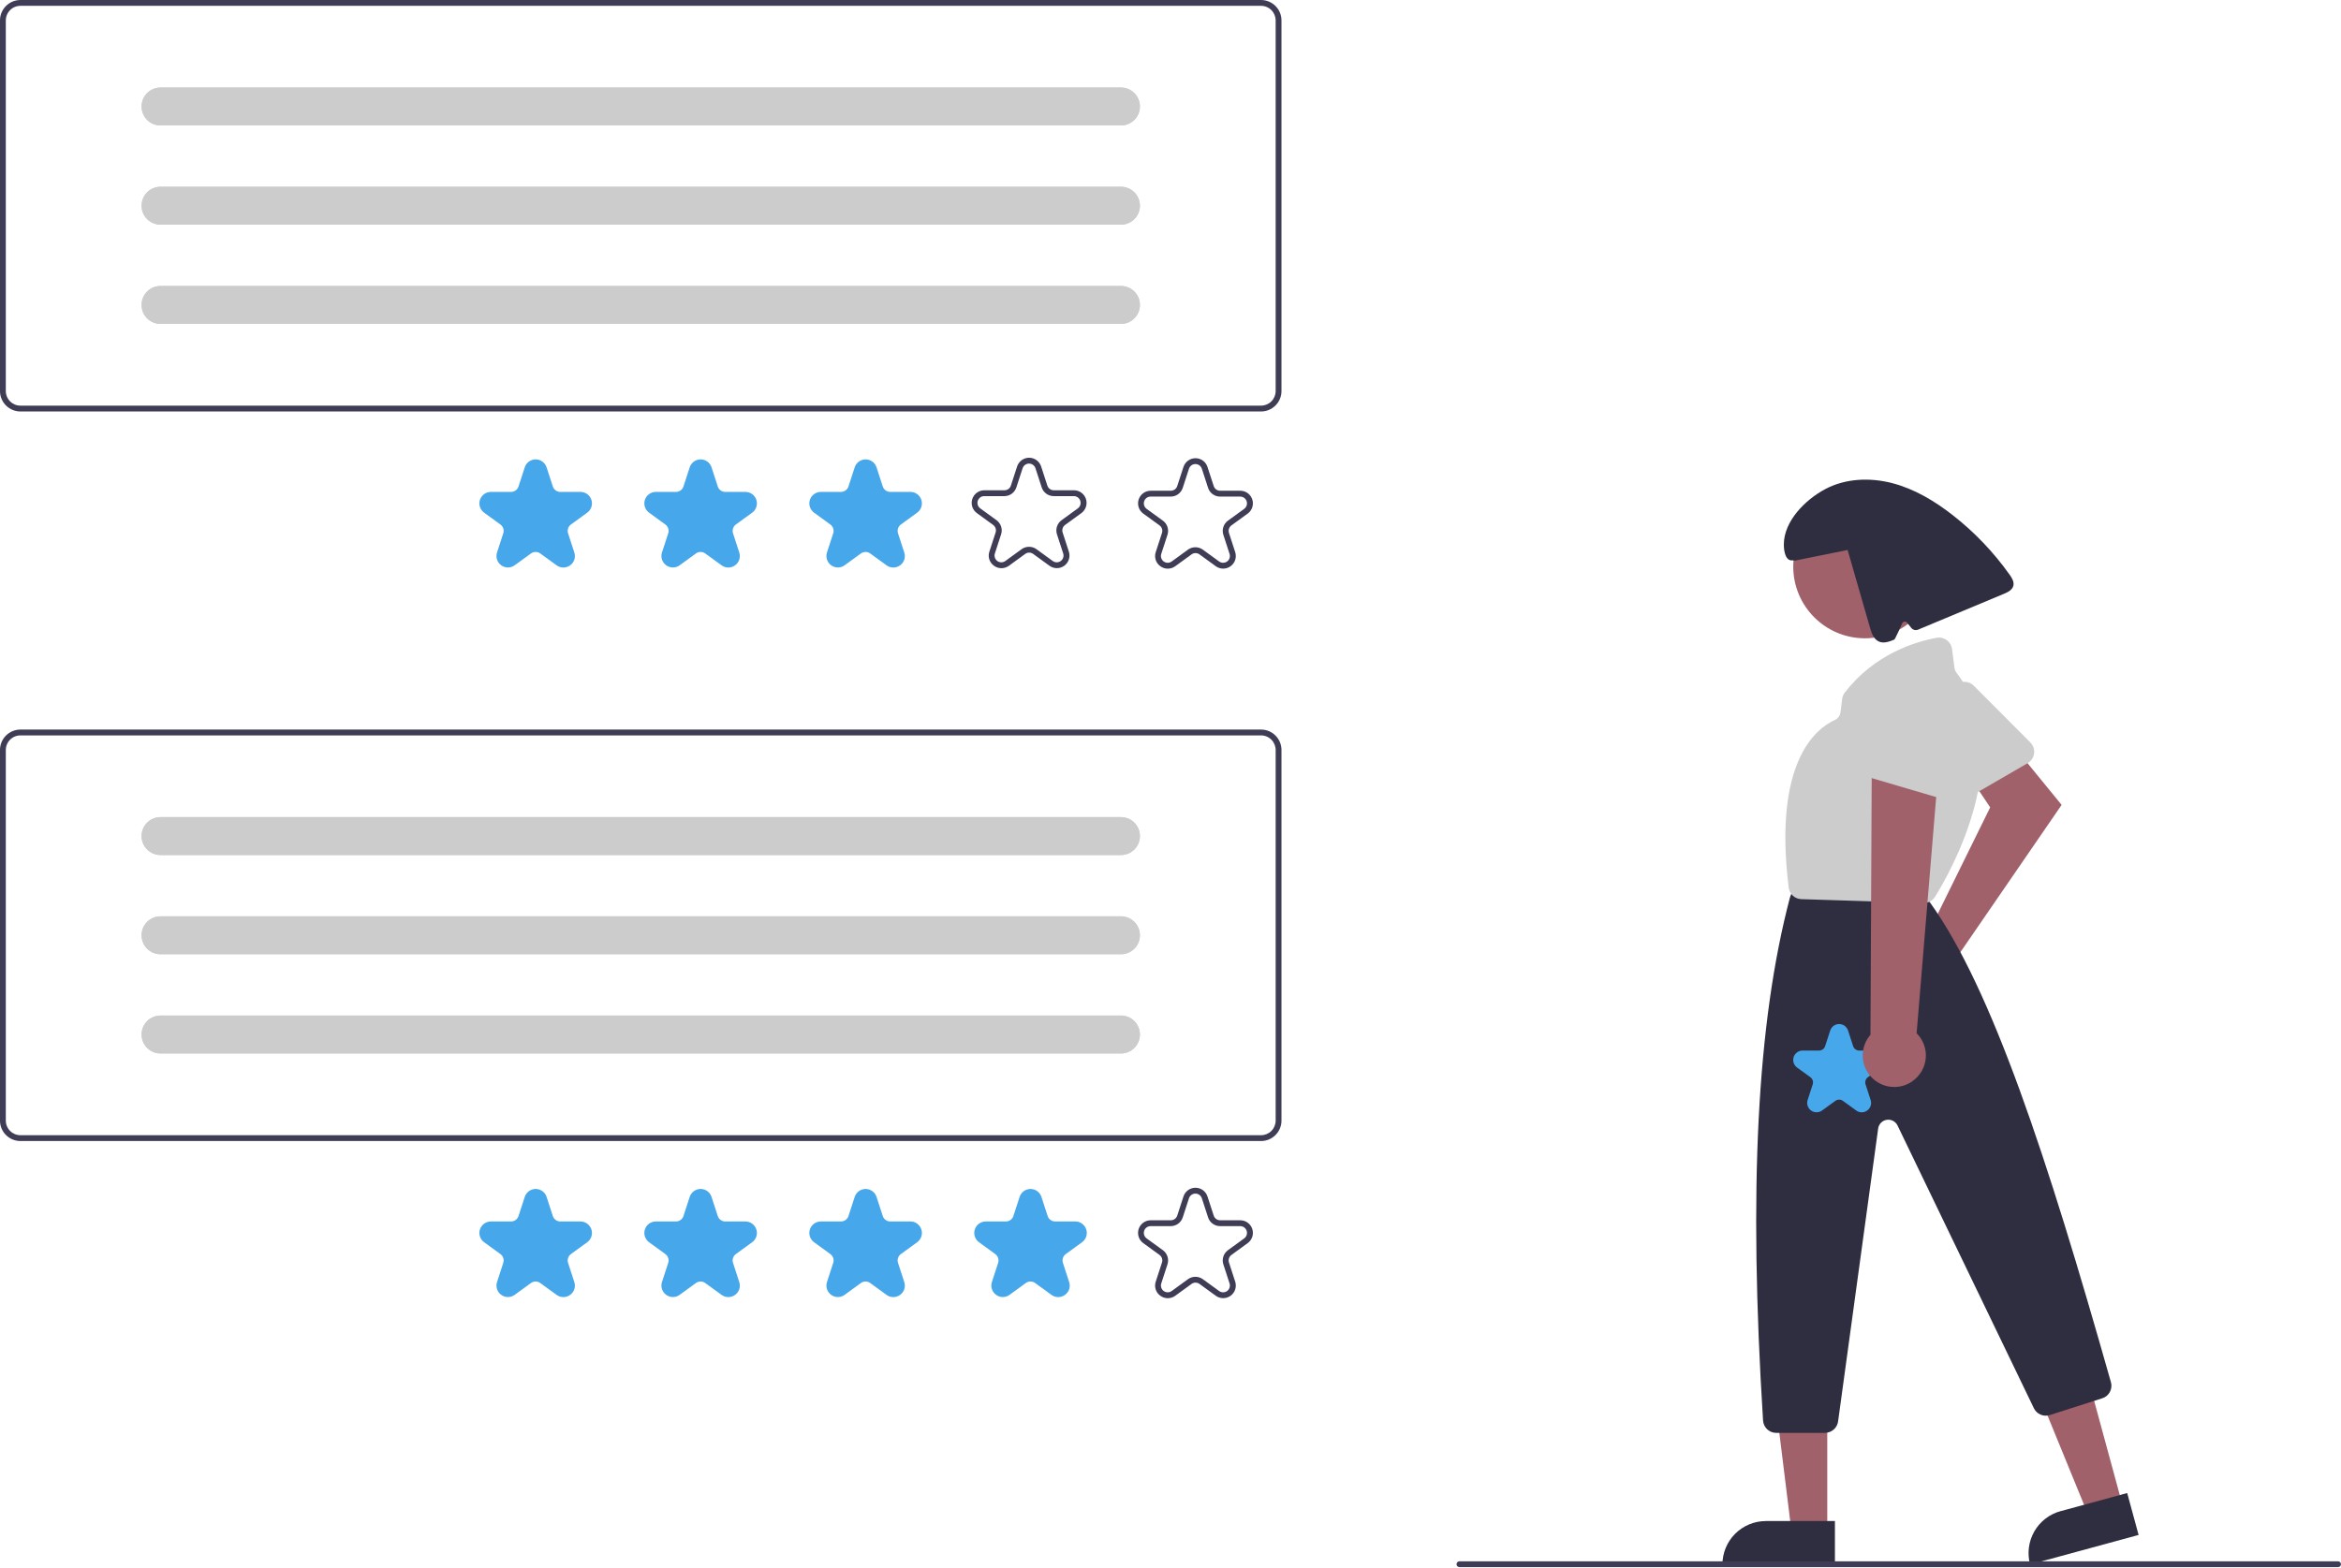 <svg fill="none" height="67" viewBox="0 0 100 67" width="100" xmlns="http://www.w3.org/2000/svg" xmlns:xlink="http://www.w3.org/1999/xlink"><clipPath id="a"><path d="m0 0h100v66.962h-100z"/></clipPath><g clip-path="url(#a)"><path d="m82.081 40.09c.066-.02.134-.034.202-.043l2.731-5.548-.834-1.25 1.722-1.505 2.164 2.649-4.408 6.415c.108.243.141.512.092.774s-.176.501-.364.689c-.189.187-.43.313-.691.36s-.531.013-.773-.097c-.242-.11-.445-.291-.581-.519-.137-.228-.2-.492-.183-.757.017-.265.115-.519.28-.727s.39-.361.644-.439z" fill="#a0616a"/><path d="m86.742 32.51c-.037.039-.08.073-.127.1l-2.794 1.62c-.067.039-.142.064-.219.072-.077.009-.155.001-.229-.022-.074-.023-.143-.061-.201-.112s-.106-.114-.139-.184l-1.359-2.871c-.058-.121-.07-.258-.035-.388.035-.129.116-.241.227-.316l1.732-1.178c.108-.073.238-.107.369-.095s.252.07.344.162l2.421 2.429c.103.103.162.243.164.389s-.053.287-.153.393z" fill="#ccc"/><path d="m90.665 64.304-1.475.401-2.25-5.499 2.177-.592z" fill="#a0616a"/><path d="m88.022 64.571 2.845-.774.487 1.791-4.636 1.261c-.064-.235-.081-.481-.05-.723.031-.242.109-.475.23-.687.121-.212.283-.397.475-.546s.413-.259.648-.323z" fill="#2f2e41"/><path d="m78.055 65.43-1.529-0-.727-5.897 2.256 0z" fill="#a0616a"/><path d="m75.434 64.993h2.948v1.856h-4.805c0-.244.048-.485.141-.71s.23-.43.402-.602c.172-.172.377-.309.602-.402.225-.093.467-.141.71-.141z" fill="#2f2e41"/><path d="m79.665 27.274c1.692 0 3.063-1.371 3.063-3.063 0-1.692-1.371-3.063-3.063-3.063-1.691 0-3.063 1.371-3.063 3.063 0 1.691 1.371 3.063 3.063 3.063z" fill="#a0616a"/><path d="m77.961 61.226h-2.089c-.143-0-.28-.055-.384-.153s-.167-.232-.176-.374c-.623-9.896-.258-16.995 1.146-22.34.006-.023.014-.046.023-.069l.112-.28c.041-.104.113-.194.206-.257.093-.063.203-.096.315-.096h4.296c.081-0.0.161.017.234.051.074.034.139.083.192.145l.584.681c.011.013.022.027.032.041 2.631 3.669 4.989 10.843 7.72 20.485.04.14.024.29-.045.419s-.185.225-.324.269l-2.245.718c-.129.041-.268.034-.392-.02-.124-.053-.225-.149-.284-.271l-5.826-12.084c-.041-.084-.108-.153-.191-.197-.083-.043-.178-.059-.271-.044-.093.015-.178.059-.244.126-.066.067-.108.153-.121.246l-1.712 12.518c-.019.134-.085.257-.188.346s-.233.138-.368.139z" fill="#2f2e41"/><path d="m82.183 38.585c-.006 0-.012-0-.018-0l-5.218-.165c-.134-.004-.263-.056-.362-.146-.099-.091-.162-.214-.178-.347-.661-5.355 1.153-6.789 1.963-7.157.068-.03.126-.078.17-.138.044-.06.072-.13.081-.204l.07-.561c.012-.099.05-.193.111-.273 1.271-1.647 3.007-2.174 3.928-2.342.075-.013.151-.011.225.006.074.017.144.049.205.094.061.045.113.102.151.167.039.065.064.138.073.213l.105.806c.011.077.041.15.089.211 2.651 3.466-.302 8.582-.921 9.573-.051.08-.121.147-.204.193-.083.046-.177.07-.272.07z" fill="#ccc"/><path d="m85.844 24.556c-.683-.962-1.502-1.82-2.432-2.546-.773-.604-1.633-1.119-2.582-1.366s-1.998-.205-2.863.256c-.866.46-1.761 1.375-1.767 2.355-.002.315.078.741.389.687l.09.012c.749-.151 1.497-.302 2.245-.454.319 1.106.638 2.213.956 3.319.067.233.157.494.379.593.208.094.45.005.66-.083.035-.015.333-.684.333-.684.007-.021.02-.039.037-.054.017-.014.038-.024.059-.027.022-.004.044-.002.065.006.021.008.039.021.053.039l.177.221c.034.042.081.072.133.086.052.013.108.009.158-.011 1.221-.509 2.441-1.019 3.662-1.529.169-.07.357-.162.406-.339.047-.169-.056-.339-.158-.482z" fill="#2f2e41"/><path d="m99.875 66.962h-37.533c-.033 0-.065-.013-.088-.036s-.036-.055-.036-.088.013-.065.036-.088.055-.036.088-.036h37.533c.033 0 .065.013.088.036s.036.055.036.088-.013.065-.036.088-.055.036-.088.036z" fill="#3f3d56"/><path d="m79.527 47.529c-.085-0-.167-.028-.235-.078l-.568-.412c-.047-.034-.104-.053-.162-.053-.058 0-.115.018-.162.053l-.568.412c-.068.05-.151.076-.235.076s-.167-.027-.235-.076c-.068-.05-.119-.12-.146-.2-.026-.081-.026-.167 0-.248l.217-.667c.018-.055.018-.115 0-.171-.018-.056-.053-.104-.101-.138l-.568-.412c-.068-.05-.119-.12-.145-.2-.026-.08-.026-.167 0-.248.026-.081.077-.151.146-.2.068-.05.151-.077.235-.077h.702c.058 0.0.115-.018.162-.052.047-.034.082-.083.1-.138l.217-.667c.026-.081.077-.151.145-.2.069-.05.151-.076.235-.076.085 0 .167.027.236.076.068.05.119.12.145.2l.217.667c.018.056.053.104.1.138.047.034.104.053.162.052h.702c.085 0 .167.027.235.077.069.05.119.12.146.2.026.081.026.167 0 .248-.026.081-.077.151-.145.2l-.568.412c-.047.034-.082.083-.101.138-.018.055-.018.115 0.0.171l.217.667c.027.08.028.167.001.248-.026.081-.078.151-.147.2-.068.05-.151.078-.235.078z" fill="#47a7eb"/><path d="m81.696 46.196c.16-.113.294-.259.392-.428.098-.17.157-.359.174-.554.017-.195-.01-.392-.077-.575s-.174-.351-.313-.489l.969-11.705-2.886.397-.055 11.373c-.216.249-.334.568-.331.898.003.33.127.647.349.891s.525.399.853.435c.328.036.657-.05.926-.241z" fill="#a0616a"/><path d="m83.03 34.129c-.054 0-.108-.008-.16-.023l-3.098-.911c-.074-.022-.144-.059-.203-.109s-.108-.112-.142-.181c-.034-.07-.054-.146-.057-.223-.003-.078.009-.155.037-.227l1.147-2.962c.048-.125.139-.229.257-.292.118-.063.255-.082.386-.053l2.047.445c.128.028.242.099.322.202.081.103.123.231.119.361l-.095 3.428c-.004.146-.065.284-.169.386-.104.102-.244.159-.39.16z" fill="#ccc"/><path d="m53.868 48.756h-52.996c-.231-0-.453-.092-.617-.256-.164-.164-.256-.386-.256-.617v-15.836c0-.231.092-.453.256-.617.164-.164.386-.256.617-.256h52.996c.231 0.0.453.092.617.256.164.164.256.386.256.617v15.836c-0.0.232-.092.453-.256.617-.164.164-.386.256-.617.256zm-52.996-17.333c-.165 0-.324.066-.441.183-.117.117-.183.275-.183.441v15.836c0.0.165.066.324.183.441.117.117.275.183.441.183h52.996c.165-0.0.324-.066.441-.183s.183-.275.183-.441v-15.836c-0-.165-.066-.324-.183-.441-.117-.117-.275-.183-.441-.183z" fill="#3f3d56"/><path d="m24.063 55.424c-.104-0-.205-.034-.289-.096l-.695-.505c-.058-.042-.127-.065-.199-.065-.071 0-.141.023-.199.065l-.695.505c-.084.061-.185.094-.288.094-.104 0-.205-.033-.288-.094-.084-.061-.146-.147-.178-.245-.032-.099-.032-.205 0-.303l.266-.817c.022-.068.022-.141 0-.209-.022-.068-.065-.127-.123-.169l-.695-.505c-.084-.061-.146-.147-.178-.245s-.032-.205 0-.303.095-.184.178-.245c.084-.061.185-.094.288-.094h.86c.071 0.0.141-.022.199-.064.058-.042.101-.101.123-.169l.266-.817c.032-.099.094-.184.178-.245.084-.061.185-.094.289-.094.104 0 .205.033.288.094.084.061.146.147.178.245l.266.817c.022.068.065.127.123.169.058.042.127.065.199.064h.86c.104 0.0.205.033.288.094s.146.147.178.245.032.205 0 .303-.094.184-.178.245l-.695.505c-.058.042-.101.101-.123.169-.022.068-.022.141 0.0.209l.266.817c.033.099.034.205.002.304-.032.099-.095.185-.18.245-.084.062-.185.095-.288.096z" fill="#47a7eb"/><path d="m31.11 55.424c-.104-0-.205-.034-.289-.096l-.695-.505c-.058-.042-.127-.065-.199-.065-.071 0-.141.023-.199.065l-.695.505c-.084.061-.185.094-.288.094-.104 0-.205-.033-.289-.094-.084-.061-.146-.147-.178-.245-.032-.099-.032-.205 0-.303l.266-.817c.022-.068.022-.141 0-.209-.022-.068-.065-.127-.123-.169l-.695-.505c-.084-.061-.146-.147-.178-.245s-.032-.205 0-.303c.032-.099.095-.184.178-.245.084-.061.185-.094.288-.094h.86c.071 0.0.141-.022.199-.064.058-.042.101-.101.123-.169l.266-.817c.032-.099.095-.184.178-.245.084-.061.185-.094.289-.094.104 0 .205.033.288.094.084.061.146.147.178.245l.266.817c.022.068.065.127.123.169.058.042.128.065.199.064h.86c.104 0.0.205.033.288.094s.146.147.178.245.032.205 0 .303-.094.184-.178.245l-.695.505c-.058.042-.101.101-.123.169-.022.068-.022.141 0.0.209l.266.817c.033.099.034.205.002.304-.032.099-.095.185-.18.245-.084.062-.185.095-.288.096z" fill="#47a7eb"/><path d="m38.156 55.424c-.104-0-.205-.034-.288-.096l-.695-.505c-.058-.042-.127-.065-.199-.065s-.141.023-.199.065l-.695.505c-.084.061-.185.094-.288.094-.104 0-.205-.033-.288-.094s-.146-.147-.178-.245c-.032-.099-.032-.205 0-.303l.266-.817c.022-.068.022-.141 0-.209-.022-.068-.065-.127-.123-.169l-.695-.505c-.084-.061-.146-.147-.178-.245-.032-.099-.032-.205 0-.303.032-.099.094-.184.178-.245s.185-.094.288-.094h.86c.071 0.0.141-.022.199-.064.058-.042.101-.101.123-.169l.266-.817c.032-.099.094-.184.178-.245.084-.061.185-.094.288-.094s.205.033.289.094c.084.061.146.147.178.245l.266.817c.022.068.065.127.123.169.058.042.127.065.199.064h.86c.104 0.0.205.033.288.094.084.061.146.147.178.245.032.099.032.205 0 .303-.032.099-.095.184-.178.245l-.695.505c-.058.042-.101.101-.123.169-.022.068-.022.141 0.0.209l.266.817c.033.099.034.205.002.304-.032.099-.095.185-.18.245-.084.062-.185.095-.289.096z" fill="#47a7eb"/><path d="m45.202 55.424c-.104-0-.205-.034-.289-.096l-.695-.505c-.058-.042-.127-.065-.199-.065-.071 0-.141.023-.199.065l-.695.505c-.084.061-.185.094-.288.094-.104 0-.205-.033-.288-.094s-.146-.147-.178-.245c-.032-.099-.032-.205-0-.303l.266-.817c.022-.068.022-.141 0-.209-.022-.068-.065-.127-.123-.169l-.695-.505c-.084-.061-.146-.147-.178-.245-.032-.099-.032-.205 0-.303.032-.099.094-.184.178-.245.084-.061.185-.094.288-.094h.86c.071 0.0.141-.022.199-.064.058-.042.101-.101.123-.169l.266-.817c.032-.099.094-.184.178-.245.084-.061.185-.094.288-.094s.205.033.288.094c.084.061.146.147.178.245l.266.817c.022.068.065.127.123.169.058.042.127.065.199.064h.86c.104 0 .205.033.288.094.084.061.146.147.178.245.032.099.032.205 0 .303-.032.099-.094.184-.178.245l-.695.505c-.058.042-.101.101-.123.169-.022.068-.022.141 0.0.209l.266.817c.033.099.034.205.002.304-.032.099-.095.185-.18.245-.084.062-.185.095-.288.096z" fill="#47a7eb"/><path d="m49.883 55.472c-.114-0-.225-.037-.317-.105-.093-.066-.163-.16-.198-.269-.035-.109-.035-.226.002-.334l.266-.817c.019-.058.019-.121 0-.179-.019-.058-.056-.109-.105-.145l-.695-.505c-.092-.067-.161-.161-.196-.27s-.035-.225 0-.333.104-.203.196-.27c.092-.067.203-.103.317-.103h.86c.061 0.0.121-.019.17-.055.05-.036.086-.087.105-.145l.266-.817c.035-.108.104-.203.196-.27s.203-.103.317-.103c.114 0 .225.036.317.103.092.067.161.161.196.27l.266.817c.019.058.056.109.105.145.05.036.109.055.17.055h.86c.114 0 .225.036.317.103.092.067.161.161.196.27s.035.225 0 .333-.104.203-.196.27l-.695.505c-.05.036-.086.087-.105.145-.019.058-.019.121 0.0.179l.266.817c.035.108.035.225 0 .333s-.104.203-.196.27c-.092.067-.203.103-.317.103s-.225-.036-.317-.103l-.695-.505c-.049-.036-.109-.056-.17-.056s-.121.019-.17.056l-.695.505c-.092.068-.203.104-.317.105zm1.183-.915c.114 0 .225.036.317.103l.695.505c.05.036.109.055.17.055.061 0.0.121-.019.17-.055.05-.036.086-.087.105-.145s.019-.121 0-.179l-.266-.817c-.035-.108-.035-.225-0-.333.035-.108.104-.203.196-.27l.695-.505c.05-.036.086-.087.105-.145s.019-.121 0-.179-.056-.109-.105-.145c-.05-.036-.109-.055-.17-.055h-.86c-.114 0-.225-.036-.317-.103-.092-.067-.161-.161-.196-.27l-.266-.817c-.019-.058-.056-.109-.105-.145s-.109-.055-.17-.055-.121.019-.17.055-.086.087-.105.145l-.266.817c-.035.108-.104.203-.196.27-.092.067-.203.103-.317.103h-.86c-.061 0-.121.019-.17.055-.05.036-.086.087-.105.145s-.019.121 0 .179.056.109.105.145l.695.505c.092.067.161.161.196.27.035.108.035.225-0.0.333l-.266.817c-.019.058-.019.121 0 .179.019.058.056.109.105.145.05.036.109.055.17.055s.121-.019.17-.055l.695-.505c.092-.067.203-.103.317-.103z" fill="#3f3d56"/><g fill="#ccc"><path d="m6.858 34.915c-.215 0-.421.085-.573.237-.152.152-.237.358-.237.573 0 .215.085.421.237.573.152.152.358.237.573.237h41.025c.215 0 .421-.085.573-.237s.237-.358.237-.573c0-.215-.085-.421-.237-.573-.152-.152-.358-.237-.573-.237z"/><path d="m6.858 39.154c-.215 0-.421.085-.573.237-.152.152-.237.358-.237.573 0 .215.085.421.237.573.152.152.358.237.573.237h41.025c.215 0 .421-.085.573-.237s.237-.358.237-.573c0-.215-.085-.421-.237-.573s-.358-.237-.573-.237z"/><path d="m6.858 43.394c-.215 0-.421.085-.573.237-.152.152-.237.358-.237.573 0 .215.085.421.237.573.152.152.358.237.573.237h41.025c.215 0 .421-.085.573-.237s.237-.358.237-.573c0-.215-.085-.421-.237-.573s-.358-.237-.573-.237z"/><path d="m6.858 34.915c-.215 0-.421.085-.573.237-.152.152-.237.358-.237.573 0 .215.085.421.237.573.152.152.358.237.573.237h41.025c.215 0 .421-.085.573-.237s.237-.358.237-.573c0-.215-.085-.421-.237-.573-.152-.152-.358-.237-.573-.237z"/><path d="m6.858 39.154c-.215 0-.421.085-.573.237-.152.152-.237.358-.237.573 0 .215.085.421.237.573.152.152.358.237.573.237h41.025c.215 0 .421-.085.573-.237s.237-.358.237-.573c0-.215-.085-.421-.237-.573s-.358-.237-.573-.237z"/><path d="m6.858 43.394c-.215 0-.421.085-.573.237-.152.152-.237.358-.237.573 0 .215.085.421.237.573.152.152.358.237.573.237h41.025c.215 0 .421-.085.573-.237s.237-.358.237-.573c0-.215-.085-.421-.237-.573s-.358-.237-.573-.237z"/></g><path d="m53.868 17.582h-52.996c-.231-0-.453-.092-.617-.256-.164-.164-.256-.386-.256-.617v-15.836c0-.231.092-.453.256-.617.164-.164.386-.256.617-.256h52.996c.231 0.0.453.092.617.256.164.164.256.386.256.617v15.836c-0.0.231-.092.453-.256.617-.164.164-.386.256-.617.256zm-52.996-17.333c-.165 0-.324.066-.441.183-.117.117-.183.275-.183.441v15.836c0.0.165.066.324.183.441.117.117.275.183.441.183h52.996c.165-0.0.324-.066.441-.183s.183-.275.183-.441v-15.836c-0-.165-.066-.324-.183-.441s-.275-.183-.441-.183z" fill="#3f3d56"/><path d="m24.063 24.25c-.104-0-.205-.034-.289-.096l-.695-.505c-.058-.042-.127-.065-.199-.065-.071 0-.141.023-.199.065l-.695.505c-.084.061-.185.094-.288.094-.104 0-.205-.033-.288-.094-.084-.061-.146-.147-.178-.245-.032-.099-.032-.205 0-.303l.266-.817c.022-.068.022-.141 0-.209-.022-.068-.065-.127-.123-.169l-.695-.505c-.084-.061-.146-.147-.178-.245s-.032-.205 0-.303.095-.184.178-.245c.084-.061.185-.094.288-.094h.86c.071 0.0.141-.022.199-.064s.101-.101.123-.169l.266-.817c.032-.099.094-.184.178-.245.084-.061.185-.094.289-.094.104 0 .205.033.288.094.084.061.146.147.178.245l.266.817c.022.068.065.127.123.169s.127.065.199.064h.86c.104 0 .205.033.288.094.084.061.146.147.178.245s.032.205 0 .303-.094.184-.178.245l-.695.505c-.058.042-.101.101-.123.169-.022.068-.022.141 0.0.209l.266.817c.033.099.034.205.002.304s-.095.185-.18.245c-.084.062-.185.095-.288.096z" fill="#47a7eb"/><path d="m31.11 24.25c-.104-0-.205-.034-.289-.096l-.695-.505c-.058-.042-.127-.065-.199-.065-.071 0-.141.023-.199.065l-.695.505c-.084.061-.185.094-.288.094-.104 0-.205-.033-.289-.094-.084-.061-.146-.147-.178-.245-.032-.099-.032-.205 0-.303l.266-.817c.022-.068.022-.141 0-.209-.022-.068-.065-.127-.123-.169l-.695-.505c-.084-.061-.146-.147-.178-.245-.032-.099-.032-.205 0-.303.032-.099.095-.184.178-.245.084-.061.185-.094.288-.094h.86c.071 0.0.141-.022.199-.064s.101-.101.123-.169l.266-.817c.032-.099.095-.184.178-.245.084-.061.185-.094.289-.094.104 0 .205.033.288.094.084.061.146.147.178.245l.266.817c.022.068.065.127.123.169s.128.065.199.064h.86c.104 0 .205.033.288.094.084.061.146.147.178.245s.032.205 0 .303c-.032.099-.094.184-.178.245l-.695.505c-.058.042-.101.101-.123.169-.022.068-.022.141 0.0.209l.266.817c.033.099.034.205.002.304s-.095.185-.18.245c-.084.062-.185.095-.288.096z" fill="#47a7eb"/><path d="m38.156 24.25c-.104-0-.205-.034-.288-.096l-.695-.505c-.058-.042-.127-.065-.199-.065s-.141.023-.199.065l-.695.505c-.084.061-.185.094-.288.094-.104 0-.205-.033-.288-.094s-.146-.147-.178-.245c-.032-.099-.032-.205 0-.303l.266-.817c.022-.068.022-.141 0-.209-.022-.068-.065-.127-.123-.169l-.695-.505c-.084-.061-.146-.147-.178-.245-.032-.099-.032-.205 0-.303.032-.099.094-.184.178-.245.084-.061.185-.094.288-.094h.86c.071 0.0.141-.022.199-.064.058-.042.101-.101.123-.169l.266-.817c.032-.099.094-.184.178-.245.084-.061.185-.094.288-.094s.205.033.289.094c.084.061.146.147.178.245l.266.817c.022.068.065.127.123.169s.127.065.199.064h.86c.104 0 .205.033.288.094.084.061.146.147.178.245.032.099.032.205 0 .303-.032.099-.095.184-.178.245l-.695.505c-.058.042-.101.101-.123.169-.022.068-.022.141 0.0.209l.266.817c.033.099.034.205.002.304-.032.099-.095.185-.18.245-.084.062-.185.095-.289.096z" fill="#47a7eb"/><path d="m49.883 24.299c-.114-0-.225-.037-.317-.105-.093-.066-.163-.161-.198-.269-.035-.109-.035-.226.002-.334l.266-.817c.019-.058.019-.121 0-.179-.019-.058-.056-.109-.105-.145l-.695-.505c-.092-.067-.161-.161-.196-.27-.035-.108-.035-.225 0-.333s.104-.203.196-.27c.092-.067.203-.103.317-.103h.86c.061 0.0.121-.019.17-.055.05-.036.086-.087.105-.145l.266-.817c.035-.108.104-.203.196-.27s.203-.103.317-.103c.114 0 .225.036.317.103.092.067.161.161.196.27l.266.817c.019.058.056.109.105.145.05.036.109.055.17.055h.86c.114 0 .225.036.317.103.092.067.161.161.196.27s.035.225 0 .333c-.035.108-.104.203-.196.27l-.695.505c-.05.036-.086.087-.105.145-.019.058-.019.121 0.0.179l.266.817c.035.108.035.225 0 .333s-.104.203-.196.27c-.092.067-.203.103-.317.103s-.225-.036-.317-.103l-.695-.505c-.049-.036-.109-.056-.17-.056s-.121.019-.17.056l-.695.505c-.092.068-.203.104-.317.105zm1.183-.915c.114 0 .225.036.317.103l.695.505c.05.036.109.055.17.055s.121-.019.17-.055c.05-.036.086-.087.105-.145s.019-.121 0-.179l-.266-.817c-.035-.108-.035-.225-0-.333s.104-.203.196-.27l.695-.505c.05-.036.086-.087.105-.145s.019-.121 0-.179-.056-.109-.105-.145c-.05-.036-.109-.055-.17-.055h-.86c-.114 0-.225-.036-.317-.103-.092-.067-.161-.161-.196-.27l-.266-.817c-.019-.058-.056-.109-.105-.145-.05-.036-.109-.055-.17-.055s-.121.019-.17.055c-.05.036-.086.087-.105.145l-.266.817c-.035.108-.104.203-.196.27-.092.067-.203.103-.317.103h-.86c-.061 0-.121.019-.17.055-.05.036-.086.087-.105.145s-.019.121 0 .179.056.109.105.145l.695.505c.092.067.161.161.196.27.035.108.035.225-0.0.333l-.266.817c-.019.058-.019.121 0 .179.019.058.056.109.105.145.05.036.109.055.17.055s.121-.019.17-.055l.695-.505c.092-.067.203-.103.317-.103z" fill="#3f3d56"/><path d="m42.776 24.279c-.114-.001-.225-.037-.317-.105-.093-.066-.162-.16-.198-.269s-.035-.226.002-.334l.266-.817c.019-.058.019-.121 0-.179s-.056-.109-.105-.145l-.695-.505c-.092-.067-.161-.161-.196-.27s-.035-.225 0-.333.104-.203.196-.27.203-.103.317-.103h.86c.061 0.0.121-.019.171-.055.05-.036.086-.087.105-.145l.266-.817c.035-.108.104-.203.196-.27.092-.067.203-.103.317-.103.114 0 .225.036.317.103.092.067.161.161.196.27l.266.817c.019.058.056.109.105.145s.109.055.171.055h.86c.114 0 .225.036.317.103s.161.161.196.27c.035.108.035.225 0 .333-.035.108-.104.203-.196.27l-.695.505c-.05.036-.087.087-.105.145s-.019.121 0.0.179l.266.817c.035.108.035.225 0 .333-.035.108-.104.203-.196.27-.092.067-.203.103-.317.103-.114 0-.225-.036-.317-.103l-.695-.505c-.05-.036-.109-.056-.17-.056-.061 0-.121.019-.17.056l-.695.505c-.092.068-.203.104-.317.105zm1.183-.915c.114 0 .225.036.317.103l.695.505c.05.036.109.055.17.055s.121-.019.17-.055c.05-.036.086-.087.105-.145.019-.058.019-.121 0-.179l-.266-.817c-.035-.108-.035-.225-0-.333.035-.108.104-.203.196-.27l.695-.505c.05-.036.086-.087.105-.145.019-.058.019-.121 0-.179-.019-.058-.056-.109-.105-.145-.05-.036-.109-.055-.17-.055h-.86c-.114 0-.225-.036-.317-.103-.092-.067-.161-.161-.196-.27l-.266-.817c-.019-.058-.056-.109-.105-.145-.05-.036-.109-.055-.17-.055s-.121.019-.17.055c-.05.036-.086.087-.105.145l-.266.817c-.035.108-.103.203-.196.27-.092.067-.203.103-.317.103h-.86c-.061 0-.121.019-.17.055-.05.036-.086.087-.105.145s-.019.121 0 .179.056.109.105.145l.695.505c.092.067.161.161.196.27.035.108.035.225-0.0.333l-.266.817c-.019.058-.019.121 0 .179s.056.109.105.145.109.055.17.055.121-.019.17-.055l.695-.505c.092-.067.203-.103.317-.103z" fill="#3f3d56"/><g fill="#ccc"><path d="m6.858 3.741c-.215 0-.421.085-.573.237-.152.152-.237.358-.237.573 0 .215.085.421.237.573.152.152.358.237.573.237h41.025c.215 0 .421-.085.573-.237s.237-.358.237-.573c0-.215-.085-.421-.237-.573s-.358-.237-.573-.237z"/><path d="m6.858 7.98c-.215 0-.421.085-.573.237-.152.152-.237.358-.237.573s.085.421.237.573c.152.152.358.237.573.237h41.025c.215 0 .421-.085.573-.237.152-.152.237-.358.237-.573s-.085-.421-.237-.573c-.152-.152-.358-.237-.573-.237z"/><path d="m6.858 12.22c-.215 0-.421.085-.573.237-.152.152-.237.358-.237.573 0 .215.085.421.237.573.152.152.358.237.573.237h41.025c.215 0 .421-.085.573-.237s.237-.358.237-.573c0-.215-.085-.421-.237-.573s-.358-.237-.573-.237z"/><path d="m6.858 3.741c-.215 0-.421.085-.573.237-.152.152-.237.358-.237.573 0 .215.085.421.237.573.152.152.358.237.573.237h41.025c.215 0 .421-.085.573-.237s.237-.358.237-.573c0-.215-.085-.421-.237-.573s-.358-.237-.573-.237z"/><path d="m6.858 7.98c-.215 0-.421.085-.573.237-.152.152-.237.358-.237.573s.085.421.237.573c.152.152.358.237.573.237h41.025c.215 0 .421-.085.573-.237.152-.152.237-.358.237-.573s-.085-.421-.237-.573c-.152-.152-.358-.237-.573-.237z"/><path d="m6.858 12.22c-.215 0-.421.085-.573.237-.152.152-.237.358-.237.573 0 .215.085.421.237.573.152.152.358.237.573.237h41.025c.215 0 .421-.085.573-.237s.237-.358.237-.573c0-.215-.085-.421-.237-.573s-.358-.237-.573-.237z"/></g></g></svg>